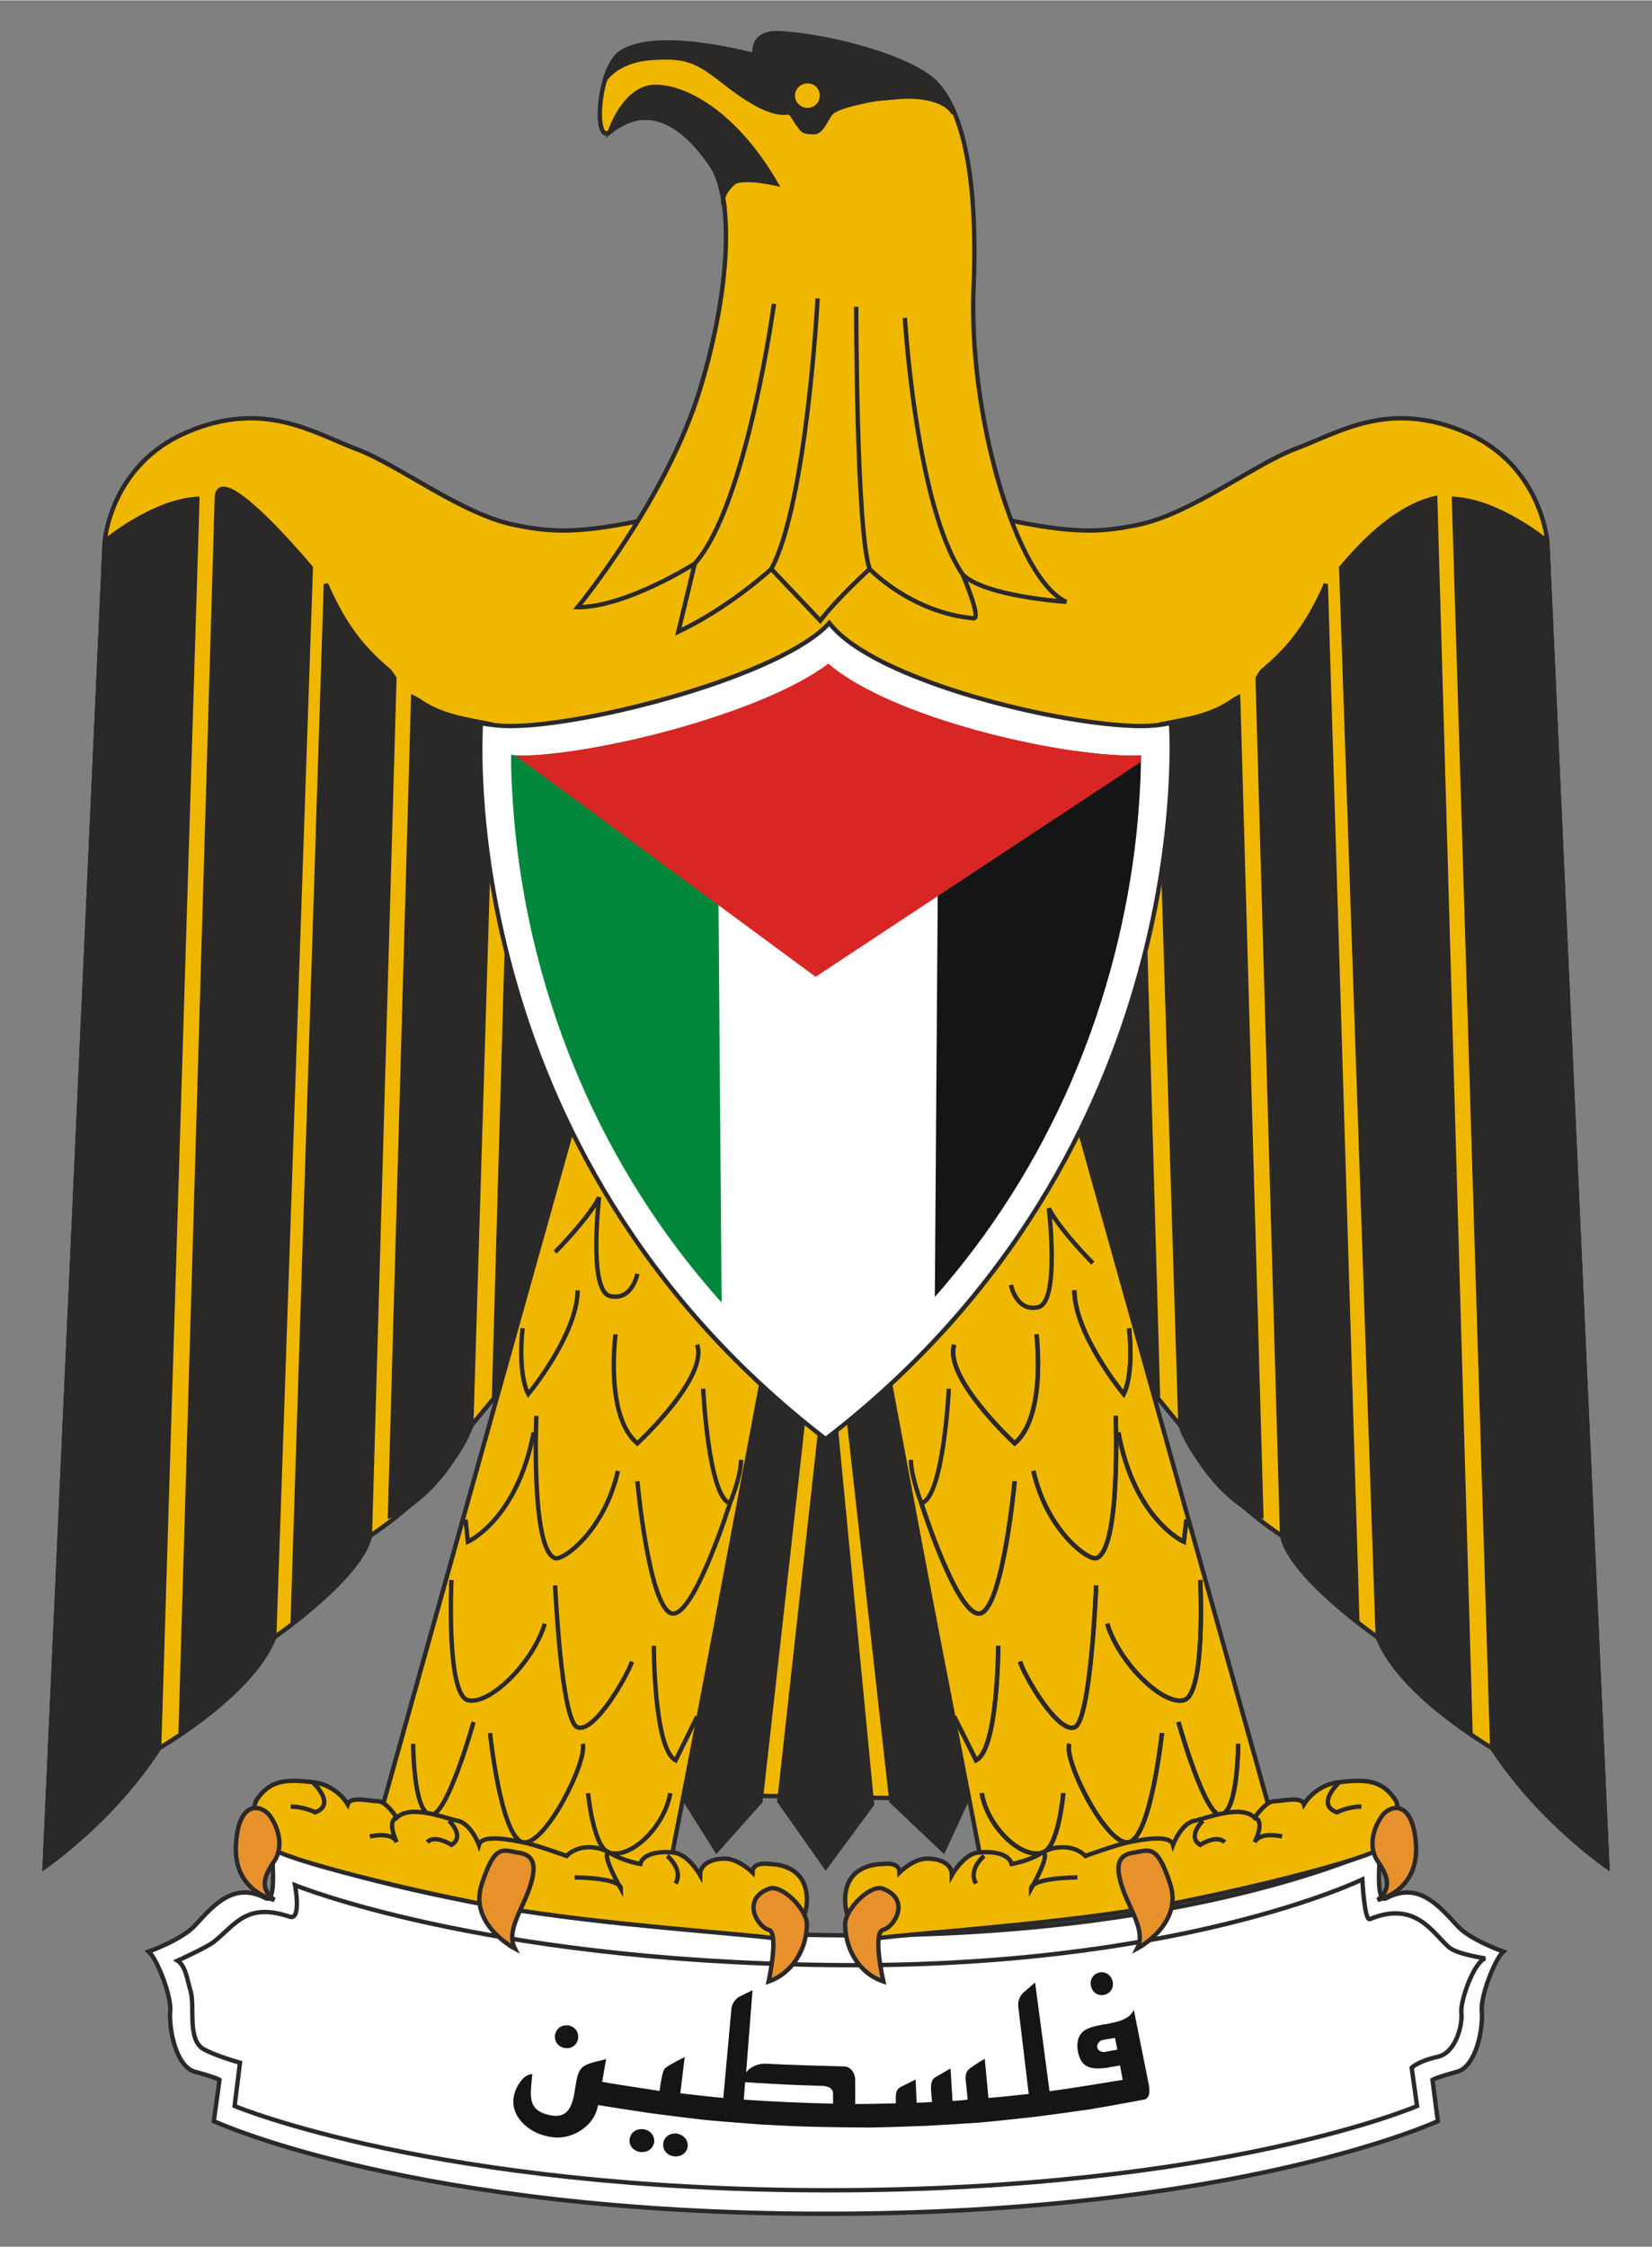 <svg xmlns="http://www.w3.org/2000/svg" width="472.441" height="642.519" fill-rule="evenodd" overflow="hidden" viewBox="0 0 4922 6692"><rect x="0" y="0" width="4922" height="6692" fill="#808080" stroke="none"/><defs><clipPath id="a"><path fill="#FFF" d="M3399 2249c-9 1-19 1-29 1-214 0-711-110-902-274-201 152-706 274-916 274-10 0-20-1-29-3-1 48 2 98 5 143 11 169 40 338 85 502 142 513 432 949 847 1280 416-331 706-768 848-1281 45-164 75-333 86-502 3-44 6-93 5-140Z"/></clipPath></defs><path fill="#EFB700" stroke="#2B2828" stroke-width="13" d="m2022 5345 830 14-248-1277-270-8Z"/><path fill="#EFB700" stroke="#2B2828" stroke-width="13" d="M3201 3843c49 82 316 403 316 403 63 175 303 329 303 329 25 122 285 302 285 302 65 170 341 330 341 330 156 223 343 354 343 354l-179-3949s-17-227-244-325c-228-98-375 0-506 49-129 49-312 195-472 227-162 33-276 33-928-162-650 195-764 195-926 162-160-32-343-178-474-227-129-49-276-147-504-49s-244 325-244 325L133 5561s187-131 341-354c0 0 278-160 343-330 0 0 260-180 285-302 0 0 240-154 302-329 0 0 268-321 317-403Z"/><path fill="#2B2828" stroke="#2B2828" stroke-width="13" d="M4446 5207c140 216 343 354 343 354l-179-3949s-142-119-278-127v2ZM3996 1690c93-110 183-184 280-207l105 3671s-178-82-276-277ZM3820 4575l-73-2556 13-20c70-59 125-118 183-243l7-17c31 1030 63 2057 94 3088-79-73-153-120-224-252ZM3517 4245l-64-2079 5-9c83-17 148-23 220-74l11-6 69 2438s-141-45-241-270ZM3450 4156l-53-1859-4-9c-130 67-346 25-346 25l154 1530c49 97 249 313 249 313Z"/><g fill="#2B2828" stroke="#2B2828" stroke-width="13"><path d="M474 5207c-138 216-341 354-341 354l179-3949s142-119 276-127v2ZM926 1690c-93-110-277-308-280-207-36 1227-72 2453-108 3681 110-80 232-190 279-287ZM1102 4575l73-2556-14-20c-69-59-125-118-182-243l-8-17-99 3095c84-71 148-114 230-259ZM1404 4245l63-2079-3-9c-83-17-148-23-221-74l-12-6-69 2438s143-45 242-270ZM1472 4156l53-1859 4-9c130 67 346 25 346 25l-154 1530c-49 97-249 313-249 313Z"/></g><path fill="#FFF" stroke="#2B2828" stroke-width="13" d="M2460 6594c1229 0 1824-276 1824-276l-16-123s10-7 73-24c58-16 78-130 74-180-5-45 40-158 64-178 0 0-102-36-138-78-59-65-118-130-211-81-36 19-16-151-16-151s-560 277-1651 261-1655-261-1655-261 20 170-16 151c-93-49-152 16-211 81-38 42-138 78-138 78 24 20 69 133 64 178-4 50 16 164 74 180 63 17 73 24 73 24l-17 123s594 276 1823 276Z"/><path fill="#EFB700" stroke="#2B2828" stroke-width="13" d="m3168 3192 619 2213s-488 180-862 147l-309-1596Z"/><path fill="none" stroke="#2B2828" stroke-width="13" d="M3364 3956s16 131-16 196c0 0-147-178-147-309"/><path fill="none" stroke="#2B2828" stroke-width="13" d="M3364 3956s16 131-16 196c0 0-147-178-147-309M3088 3974s31 243-65 325c0 0-212-196-180-294"/><path fill="none" stroke="#2B2828" stroke-width="13" d="M3088 3974s31 243-65 325c0 0-212-196-180-294"/><path fill="#FFF" stroke="#2B2828" stroke-width="13" d="M2469 6524c1171 0 1753-251 1753-251l-16-114s19-20 79-33c53-13 73-95 69-131-4-33 36-149 71-162 0 0-84-12-108-33-46-39-98-141-235-84-17 9-23-118-23-118s-550 268-1589 255c-1039-12-1591-238-1591-238s20 106-16 94c-128-43-160 22-226 75-22 17-108 56-108 56 25 16 29 59 39 91 13 44-10 141 36 171 33 20 111 42 111 42l-16 129s599 251 1770 251Z"/><path fill="none" stroke="#2B2828" stroke-width="13" d="M2827 4136s-16 325-82 341c0 0-31-80-31-129M3535 4526l-8 66s-147-66-195-326"/><path fill="none" stroke="#2B2828" stroke-width="13" d="m3535 4526-8 66s-147-66-195-326M3079 4381c40 178 163 267 187 260 74-24 58-424 58-424"/><path fill="none" stroke="#2B2828" stroke-width="13" d="M3079 4381c40 178 163 267 187 260 74-24 58-424 58-424M3023 4412s-33 359-98 392c-66 32-180-327-180-327"/><path fill="none" stroke="#2B2828" stroke-width="13" d="M3023 4412s-33 359-98 392c-66 32-180-327-180-327M3266 4722s-16 407-65 423c-49 17-146-147-162-196"/><path fill="none" stroke="#2B2828" stroke-width="13" d="M3266 4722s-16 407-65 423c-49 17-146-147-162-196M2974 4902s0 308-66 341l-65-130"/><path fill="none" stroke="#2B2828" stroke-width="13" d="M2974 4902s0 308-66 341l-65-130M3689 5194s0 196-49 211c-47 18-129-276-129-276"/><path fill="none" stroke="#2B2828" stroke-width="13" d="M3689 5194s0 196-49 211c-47 18-129-276-129-276M3462 5162s-33 308-98 325c-65 16-196-244-178-293"/><path fill="none" stroke="#2B2828" stroke-width="13" d="M3462 5162s-33 308-98 325c-65 16-196-244-178-293M3168 5341s-14 167-64 178c-65 17-163-81-179-178"/><path fill="none" stroke="#2B2828" stroke-width="13" d="M3168 5341s-14 167-64 178c-65 17-163-81-179-178M3576 4706s17 341-49 358c-65 16-195-115-228-228"/><path fill="none" stroke="#2B2828" stroke-width="13" d="M3576 4706s17 341-49 358c-65 16-195-115-228-228"/><g stroke="#2B2828" stroke-width="13"><path fill="#EFB700" d="M4154 5356c33 48-16 114-40 147-25 33-449 138-692 180-295 49-685 75-799 89-65 8-105-49-105-113 0-91 73-107 114-107 0 0 48-8 48 25 0 0 41-41 82-41s74 16 74 49c0 0 32-57 72-66 42-7 98 0 106 33 0 0 49-8 90-33 40-24 97-24 130 9 0 0 90-33 130-41s122-24 131 8c0 0 24-65 65-72 40-9 138-49 178-9 0 0 33-49 58-49 24 0 82-16 89 9 0 0 33-58 106-66 74-8 123-8 163 48Z"/><path fill="#E7912D" d="M4114 5414c-16 24-42 81-9 130 33 48 40 82 0 115 0 0 122-25 114-164-9-139-81-121-105-81ZM3373 5519c-49 9-49 49-25 115 25 65 65 121 40 170 0 0 139-73 98-194-40-123-64-98-113-91ZM2632 5626c-38-16-114 61-114 105 0 73 40 146 114 171 0 0-34-147 0-154 33-9 82-89 0-122Z"/></g><g fill="none" stroke="#2B2828" stroke-width="13"><path d="M3991 5308s-73 66-8 90c0 0 33-17 73-17M3820 5470s-65-16-82 17c0 0 33-64 0-73M3584 5423s-49 47-8 72c0 0 48-32 73-8M3210 5592s-138 0-138 34c0 0 65-114 32-107M2932 5528s-49 40-24 82"/></g><path fill="#EFB700" stroke="#2B2828" stroke-width="13" d="m1752 3192-619 2213s490 180 864 147l309-1596Z"/><path fill="none" stroke="#2B2828" stroke-width="13" d="M1654 3729s98-98 131-163c0 0-33 277 32 294 66 16 82-66 82-66M1557 3956s-16 131 17 196c0 0 147-178 147-309M1834 3974s-33 243 65 325c0 0 212-196 178-294M2095 4136s16 325 80 341c0 0 33-80 33-129M1387 4526l7 66s147-66 196-326M1841 4381c-40 178-162 267-187 260-73-24-56-424-56-424M1899 4412s33 359 98 392c65 32 178-327 178-327M1654 4722s18 407 67 423c49 17 145-147 162-196M1948 4902s0 308 65 341l64-130M1231 5194s0 196 49 211c49 18 131-276 131-276M1460 5162s32 308 97 325c66 16 195-244 179-293M1752 5341s16 167 65 178c66 17 164-81 180-178M1345 4706s-16 341 49 358c66 16 196-115 229-228"/><path fill="#EFB700" stroke="#2B2828" stroke-width="13" d="M768 5356c-33 48 16 114 40 147 25 33 448 138 692 180 295 49 685 75 798 89 64 8 106-49 106-113 0-91-73-107-114-107 0 0-48-8-48 25 0 0-42-41-82-41-41 0-74 16-74 49 0 0-32-57-73-66-41-7-98 0-105 33 0 0-49-8-91-33-40-24-96-24-129 9 0 0-90-33-131-41s-121-24-130 8c0 0-24-65-65-72-41-9-138-49-180-9 0 0-31-49-56-49-24 0-82-16-90 9 0 0-32-58-105-66-74-8-123-8-163 48Z"/><path fill="#E7912D" stroke="#2B2828" stroke-width="13" d="M808 5414c16 24 41 81 9 130-33 48-42 82 0 115 0 0-122-25-114-164 7-139 81-121 105-81ZM1549 5519c49 9 49 49 25 115-25 65-65 121-40 170 0 0-140-73-98-194 40-123 64-98 113-91ZM2290 5626c38-16 114 61 114 105 0 73-42 146-114 171 0 0 32-147 0-154-33-9-82-89 0-122Z"/><g fill="none" stroke="#2B2828" stroke-width="13"><path d="M931 5308s73 66 8 90c0 0-33-17-73-17M1102 5470s65-16 80 17c0 0-31-64 0-73M1338 5423s49 47 7 72c0 0-49-32-72-8M1712 5592s138 0 138 34c0 0-65-114-33-107M1988 5528s49 40 25 82"/></g><g fill="#2B2828" stroke="#2B2828" stroke-width="13"><path d="m2273 4096-236 1260 98 156 131-147 130-1164-49-89ZM2647 4096l236 1260-72 156-155-147-130-1164 49-89ZM2322 5365l138 196 138-187-129-1341Z"/></g><path fill="#EFB700" stroke="#2B2828" stroke-width="13" d="M2901 1841c24 1-33-131-33-131 64 66 309 82 309 82-147-65-294-554-276-944 15-392-56-545-114-603-73-73-309-138-465-147-88-4-73 66-73 66-163-41-325-57-399-8-69 46-83 276-33 236 122-98 229-9 302 98 65 93 61 358-33 667-98 326-365 651-365 651 145 0 349-130 349-130l-49 203c154-73 277-187 277-187l146 154c49-65 147-154 147-154s123 130 310 147Z"/><path fill="none" stroke="#2B2828" stroke-width="13" d="M2306 904s-82 603-236 774M2436 888s-32 610-138 806M2551 913s0 667 40 781M2696 946s33 561 172 764"/><path fill="#2B2828" stroke="#2B2828" stroke-width="13" d="M2158 612c-7-53-20-95-39-122-73-107-180-196-302-98 0 0 42-130 131-134 69-4 226 52 364 288 0 0-102-23-127-2-46 41-27 68-27 68Z"/><path fill="#2B2828" stroke="#2B2828" stroke-width="13" d="M1804 232c10-33 26-63 46-76 74-49 236-33 399 8 0 0-15-70 73-66 156 9 392 74 465 147 17 19 37 46 55 88h-3c-36-51-138-48-163-45-39 4-63 3-115 16-24 6-62 13-82 29-16 13-29 60-53 60-39 0-36-10-46-21-13-16-20-39-33-38-41 7-105-24-187-89-83-65-114-81-221-73-105 8-138 67-138 67Z"/><path fill="#EFB700" stroke="#2B2828" stroke-width="13" d="M2406 327c24 0 43-19 43-43 0-25-19-43-43-43-23 0-44 18-44 43 0 24 21 43 44 43Z"/><path fill="none" stroke="#2B2828" stroke-width="13" d="M3256 3762s-98-98-131-163c0 0 33 277-31 294-66 16-82-66-82-66"/><path fill="#FFF" stroke="#2B2828" stroke-width="13" d="M2460 4286c1125-865 1029-2133 1029-2133-30 6-58 9-88 9-236 0-799-135-930-307-141 156-716 307-950 307-30 0-60-3-88-9 0 0-98 1268 1027 2133Z"/><path fill="#FFF" d="M3399 2249c-9 1-19 1-29 1-214 0-711-110-902-274-201 152-706 274-916 274-10 0-20-1-29-3-1 48 2 98 5 143 11 169 40 338 85 502 142 513 432 949 847 1280 416-331 706-768 848-1281 45-164 75-333 86-502 3-44 6-93 5-140Z"/><path fill="none" d="M3399 2249c-9 1-19 1-29 1-214 0-711-110-902-274-201 152-706 274-916 274-10 0-20-1-29-3-1 48 2 98 5 143 11 169 40 338 85 502 142 513 432 949 847 1280 416-331 706-768 848-1281 45-164 75-333 86-502 3-44 6-93 5-140Z"/><g fill="#131516"><path d="M3277 5875c-20 4-30 21-27 39 4 21 21 31 39 28 20-4 30-22 26-40-4-19-21-30-38-27ZM3211 6108c9 50 37 59 93 50 3-1 9-2 17-3 5-1 10-2 16-3l8 43c-72 12-145 24-218 34l-43-324-36 31c-11 12-16 26-14 42l31 259c-40 4-80 9-120 12l-11-117c-28 17-44 28-48 32-7 7-10 17-9 30 1 11 4 35 6 60-15 2-29 3-45 4l-6-97c-31 18-47 27-49 29-7 6-10 18-9 34 0 5 1 17 3 37-15 1-30 2-46 2l-3-69-40 20c-19 9-20 18-19 51-40 1-81 2-121 2v-71c0-22-14-41-34-41-77-2-153-4-230-8-27-2-52 12-61 26l19-245c-27 13-40 20-41 20-13 10-21 22-22 37l-24 264c-43-4-85-9-128-14l13-108c-36 18-56 30-60 35-5 7-10 29-15 66-57-9-114-17-171-27l12-68-39 10c-18 5-29 11-35 18-7 8-12 21-15 39-1 4-6 38-7 42-9 43-26 68-73 58-67-15-57-57-51-122-12 0-24 7-35 22-10 13-16 26-19 39-7 29 0 56 22 81 20 22 46 37 80 44s66 1 96-18c29-19 46-44 52-76 53 9 107 17 161 25 54 7 108 14 163 20 54 5 108 9 162 13 55 3 109 6 164 7 54 1 109 2 163 2 55-1 109-3 164-5 54-3 108-6 163-10 54-5 108-11 163-17 54-7 107-14 161-22 54-9 108-19 162-29 15-3 20-19 14-48l-44-220c-8 20-30 33-68 40-5 1-10 2-14 3-7 1-11 1-14 2-26 5-44 11-54 19-15 13-21 32-17 58Zm58-10c-1-10 7-20 17-22l36-6 7 35-38 7c-12 1-20-5-22-14Zm-787 168c-89-2-177-6-266-12l4-52c77 5 153 9 230 11 21 1 32 9 32 23ZM1695 6033c-21-3-37 8-41 27-4 20 9 36 27 40 21 4 37-8 41-26 4-21-9-37-27-41Z"/><path d="M2016 6355c-22-2-38 11-40 30-2 21 13 35 32 38 22 2 39-11 41-30 1-20-13-35-33-38ZM1917 6342c-21-2-38 9-41 29-3 21 12 36 32 39 21 2 38-10 41-29 2-20-12-36-32-39Z"/></g><g clip-path="url(#a)"><path fill="#00873B" d="M2151 4007s-715-942-669-1797l655-1Z"/><path fill="#131516" d="M2784 4030s714-941 668-1796l-655 7Z"/><path fill="#D82624" d="M1482 2210s605-37 948-323c0 0 657 422 1022 347l-1022 675Z"/></g></svg>